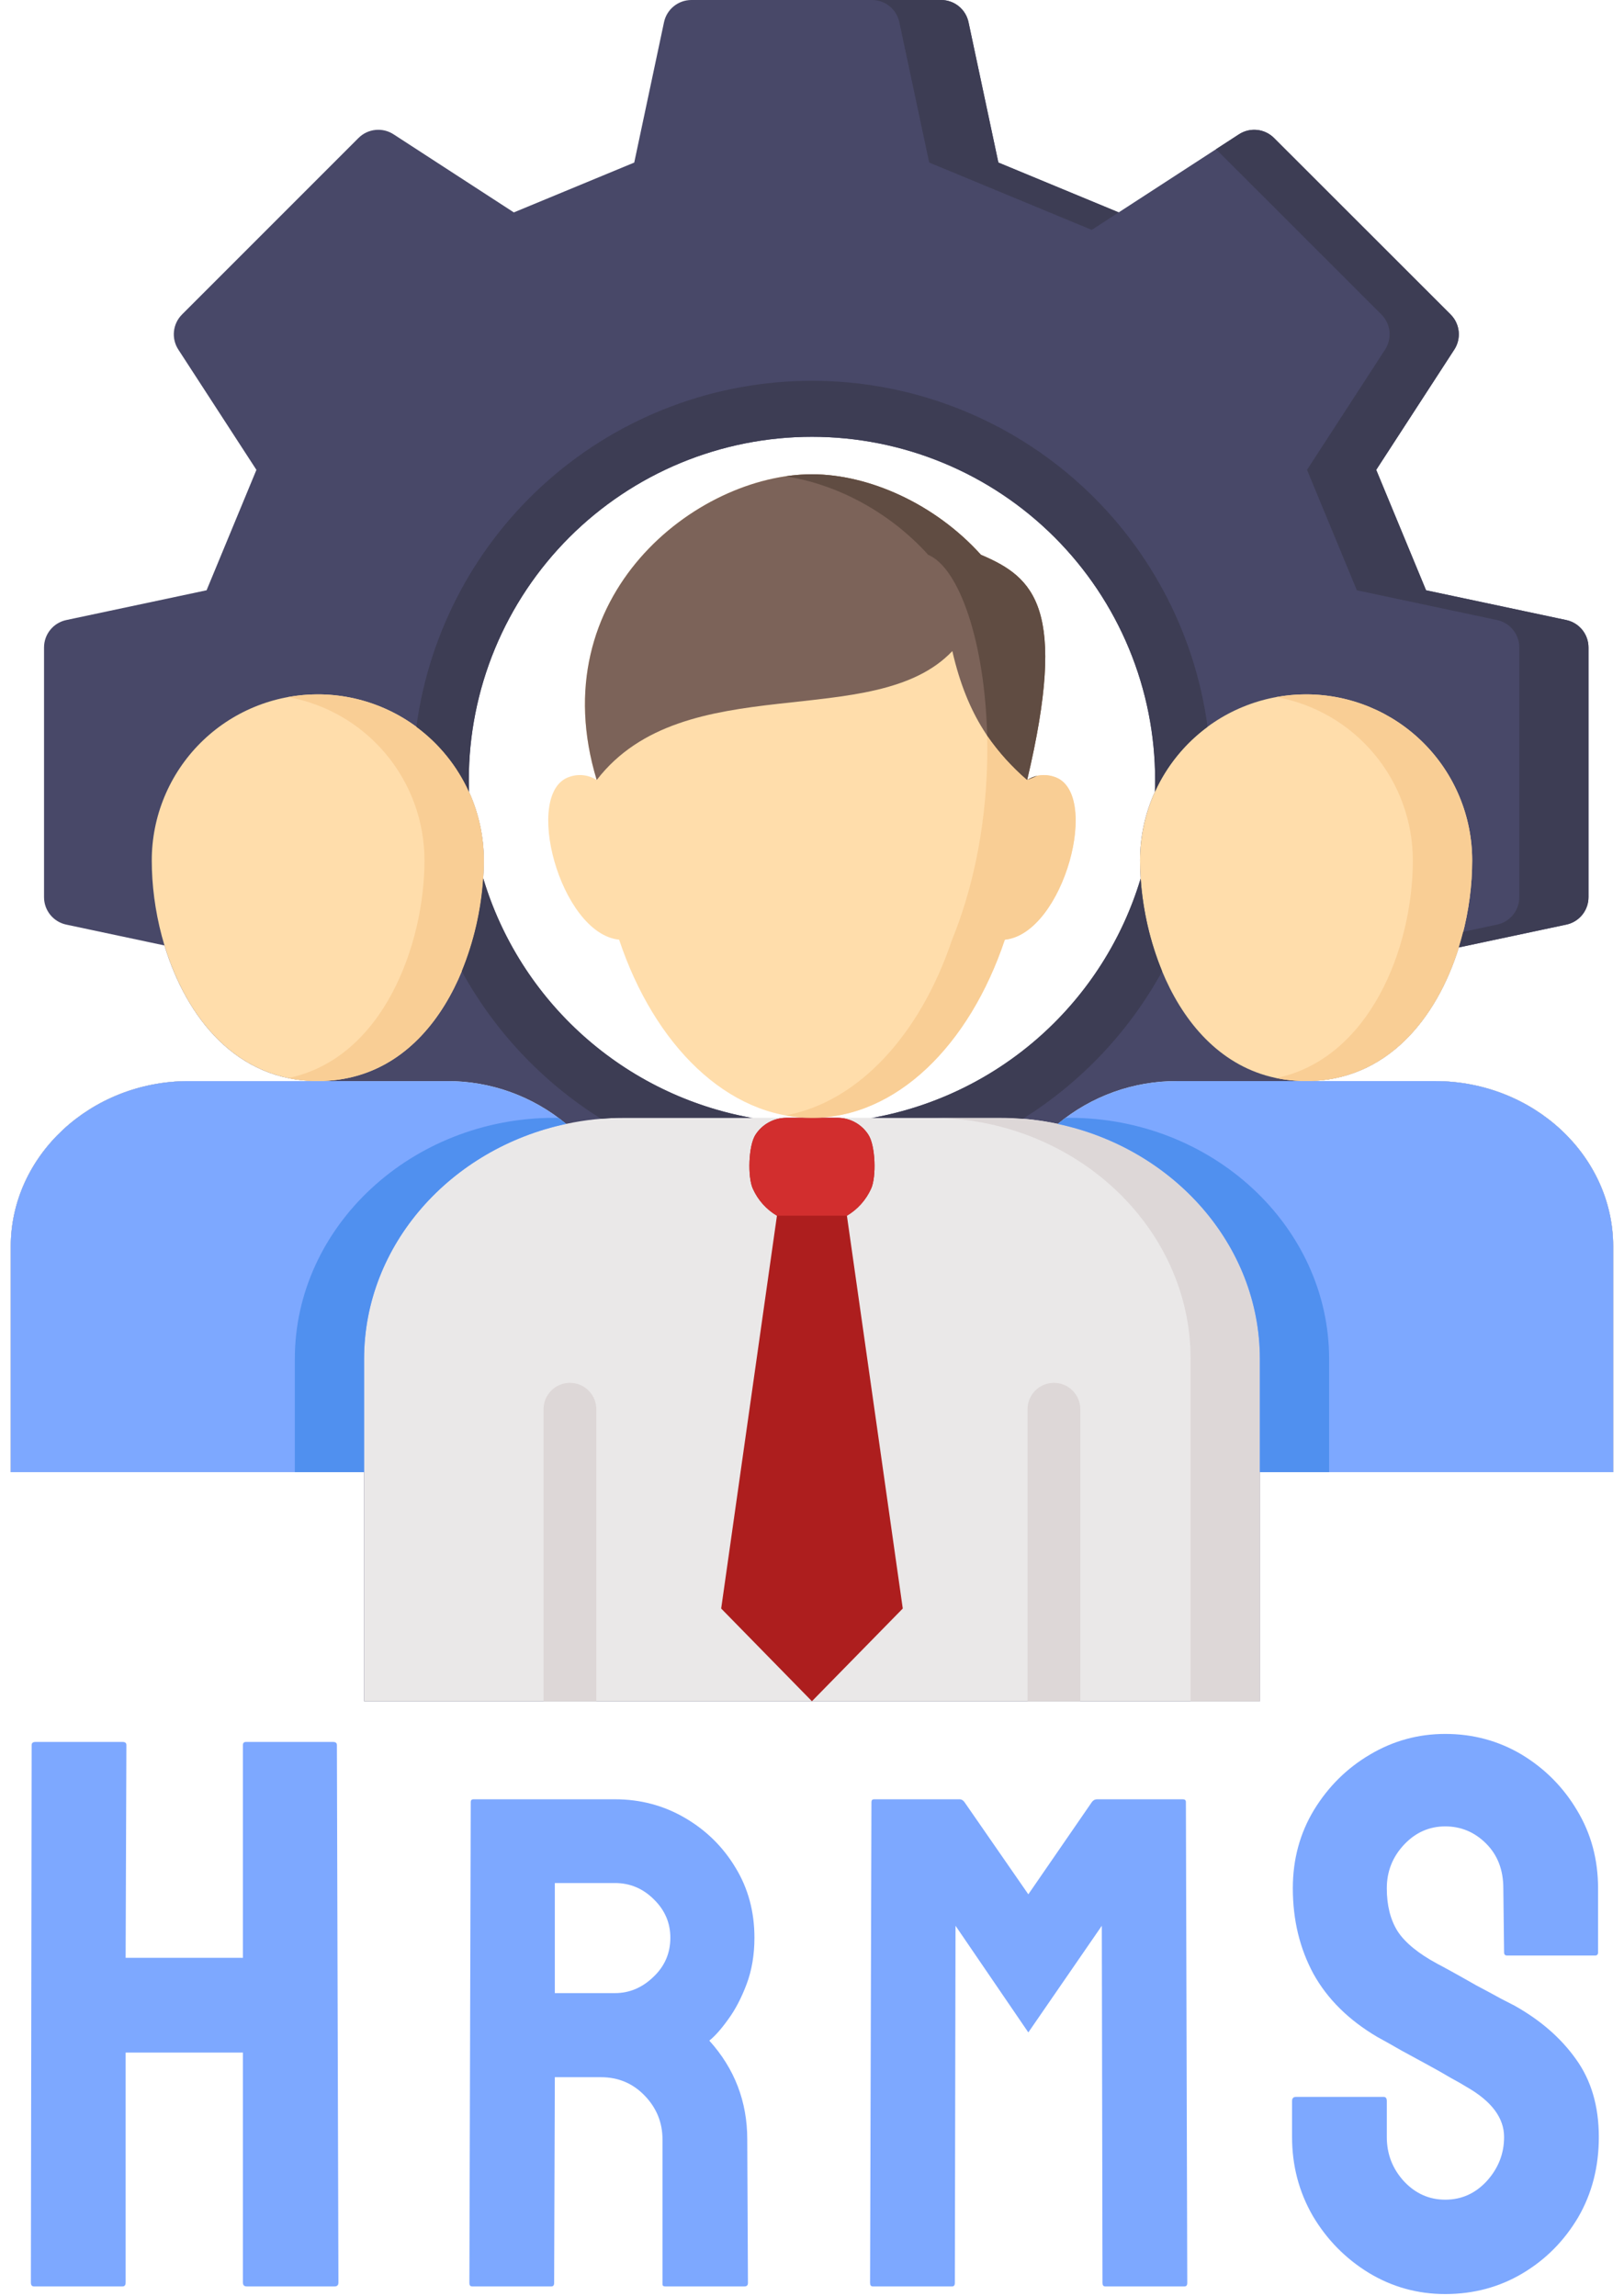 <svg width="464" height="656" viewBox="0 0 464 656" fill="none" xmlns="http://www.w3.org/2000/svg">
<path d="M410.021 308.841H373.192C396.211 308.841 410.492 290.979 416.81 270.658L447.519 264.134C449.312 263.753 450.92 262.768 452.074 261.344C453.228 259.919 453.857 258.142 453.857 256.309V184.962C453.857 183.129 453.227 181.351 452.073 179.927C450.92 178.503 449.311 177.518 447.518 177.137L407.447 168.629L393.205 134.229L415.519 99.859C416.517 98.322 416.957 96.488 416.765 94.665C416.573 92.842 415.761 91.141 414.464 89.845L364.005 39.418C362.709 38.122 361.008 37.311 359.185 37.119C357.362 36.928 355.529 37.368 353.992 38.366L319.625 60.679L285.25 46.439L276.716 6.339C276.336 4.546 275.351 2.938 273.927 1.784C272.502 0.63 270.725 0 268.892 8.98606e-10H197.544C195.711 -2.74685e-05 193.933 0.63 192.508 1.784C191.084 2.938 190.099 4.546 189.718 6.34L181.211 46.44L146.811 60.681L112.442 38.366C110.905 37.368 109.072 36.928 107.249 37.119C105.426 37.311 103.724 38.123 102.428 39.419L52.001 89.846C50.705 91.142 49.894 92.844 49.702 94.666C49.51 96.489 49.95 98.322 50.948 99.859L73.261 134.229L59.021 168.629L18.921 177.136C17.128 177.516 15.519 178.501 14.365 179.926C13.211 181.351 12.581 183.129 12.581 184.962V256.309C12.581 258.142 13.211 259.92 14.365 261.344C15.519 262.768 17.127 263.753 18.92 264.134L46.992 270.092C53.215 290.648 67.543 308.84 90.792 308.841H53.935C25.964 308.841 3.074 330.102 3.074 356.085V420.559H104.024V486H359.96V420.559H460.91V356.085C460.91 330.1 438.02 308.841 410.021 308.841ZM329.972 226.187C327.166 232.345 325.716 239.035 325.721 245.802C325.721 247.497 325.783 249.237 325.902 251.008C319.84 271.209 307.425 288.916 290.5 301.502C273.576 314.087 253.045 320.88 231.954 320.872C210.863 320.864 190.337 314.055 173.422 301.456C156.508 288.857 144.107 271.14 138.06 250.934C138.176 249.189 138.235 247.473 138.235 245.802C138.24 239.056 136.801 232.387 134.014 226.244C133.973 225.106 133.951 223.968 133.948 222.829C133.948 209.954 136.484 197.204 141.411 185.309C146.339 173.414 153.56 162.606 162.665 153.501C171.769 144.397 182.577 137.175 194.472 132.248C206.368 127.321 219.117 124.785 231.992 124.785C244.868 124.785 257.617 127.321 269.512 132.248C281.407 137.175 292.216 144.397 301.32 153.501C310.424 162.606 317.646 173.414 322.573 185.309C327.5 197.204 330.036 209.954 330.036 222.829C330.034 223.949 330.013 225.068 329.972 226.187Z" fill="#484868"/>
<path d="M460.91 356.085C460.91 330.102 438.02 308.841 410.021 308.841H336.321C323.893 308.787 311.841 313.105 302.276 321.041L302.26 321.083C296.829 319.921 291.29 319.333 285.736 319.329H178.217C172.69 319.332 167.178 319.915 161.772 321.068L161.705 321.041C152.14 313.105 140.089 308.787 127.66 308.841H53.935C25.964 308.841 3.074 330.102 3.074 356.085V420.559H104.024V486H359.96V420.559H460.91V356.085Z" fill="#EAE8E8"/>
<path d="M285.739 319.333H265.956C306.767 319.333 340.177 350.314 340.177 388.226V486H359.96V388.226C359.96 350.314 326.55 319.333 285.739 319.333ZM170.374 486V402.667C170.386 401.67 170.199 400.681 169.826 399.756C169.452 398.832 168.899 397.991 168.198 397.281C167.497 396.572 166.662 396.009 165.742 395.625C164.822 395.241 163.835 395.043 162.838 395.043C161.841 395.043 160.854 395.241 159.933 395.625C159.013 396.009 158.179 396.572 157.478 397.281C156.777 397.991 156.223 398.832 155.85 399.756C155.476 400.681 155.29 401.67 155.301 402.667V486H170.374Z" fill="#DDD7D7"/>
<path d="M308.656 486V402.667C308.667 401.67 308.481 400.681 308.107 399.756C307.733 398.832 307.18 397.991 306.479 397.282C305.778 396.572 304.943 396.009 304.023 395.625C303.103 395.241 302.116 395.043 301.119 395.043C300.122 395.043 299.135 395.241 298.215 395.625C297.295 396.009 296.46 396.572 295.759 397.282C295.058 397.991 294.505 398.832 294.131 399.756C293.757 400.681 293.571 401.67 293.583 402.667V486H308.656Z" fill="#DDD7D7"/>
<path d="M373.192 198.365C385.771 198.369 397.834 203.368 406.728 212.263C415.623 221.158 420.621 233.221 420.624 245.8C420.624 273.606 405.524 308.839 373.187 308.839C339.831 308.839 325.721 272.004 325.721 245.8C325.727 233.215 330.731 221.147 339.633 212.252C348.536 203.356 360.607 198.361 373.192 198.365ZM90.797 198.365C84.568 198.364 78.399 199.59 72.643 201.974C66.888 204.357 61.658 207.851 57.253 212.256C52.848 216.661 49.354 221.891 46.97 227.646C44.586 233.402 43.36 239.57 43.36 245.8C43.36 273.606 58.436 308.839 90.797 308.839C124.153 308.839 138.235 272.004 138.235 245.8C138.236 239.57 137.01 233.401 134.626 227.645C132.242 221.89 128.748 216.66 124.343 212.255C119.938 207.85 114.708 204.356 108.952 201.972C103.196 199.588 97.027 198.362 90.797 198.363V198.365Z" fill="#FFDDAB"/>
<path d="M373.192 198.365C370.347 198.368 367.508 198.626 364.709 199.135C375.638 201.124 385.523 206.883 392.641 215.41C399.76 223.938 403.662 234.692 403.667 245.8C403.667 271.06 391.199 302.444 364.675 307.979C367.476 308.557 370.328 308.845 373.187 308.839C405.52 308.839 420.624 273.606 420.624 245.8C420.621 233.221 415.623 221.158 406.728 212.263C397.834 203.368 385.771 198.369 373.192 198.365ZM90.797 198.365C87.954 198.368 85.117 198.626 82.319 199.135C93.25 201.12 103.137 206.878 110.257 215.406C117.376 223.934 121.277 234.691 121.278 245.8C121.278 269.655 109.605 302.314 82.349 307.98C85.128 308.556 87.959 308.844 90.797 308.839C124.153 308.839 138.235 272.004 138.235 245.8C138.236 239.57 137.009 233.402 134.625 227.646C132.242 221.891 128.747 216.661 124.342 212.256C119.937 207.851 114.707 204.357 108.951 201.974C103.196 199.59 97.027 198.364 90.797 198.365Z" fill="#F9CE95"/>
<path d="M231.978 486L206.05 459.52L221.983 347.3C218.949 345.507 216.547 342.817 215.107 339.6C213.561 336.231 213.837 327.285 215.853 324.164C216.82 322.662 218.154 321.43 219.728 320.585C221.303 319.74 223.066 319.309 224.853 319.332H239.102C240.89 319.302 242.655 319.731 244.231 320.577C245.806 321.422 247.139 322.657 248.102 324.164C250.145 327.285 250.421 336.231 248.875 339.6C247.417 342.812 245.009 345.5 241.975 347.3L257.935 459.516L231.978 486Z" fill="#AD1E1E"/>
<path d="M231.978 319.333C256.111 319.333 276.986 298.597 287.092 268.444C303.963 266.705 314.787 226.115 301.147 221.89C299.88 221.458 298.531 221.318 297.201 221.481C295.872 221.643 294.596 222.104 293.47 222.829C305.095 173.762 295.596 164.982 280.27 158.493C267.044 143.831 248.129 135.493 231.976 135.493C199.007 135.493 154.497 170.201 170.484 222.83C169.359 222.104 168.084 221.642 166.754 221.479C165.425 221.317 164.076 221.457 162.808 221.891C149.195 226.116 159.991 266.706 176.89 268.445C186.968 298.598 207.871 319.334 231.976 319.334L231.978 319.333Z" fill="#FFDDAB"/>
<path d="M410.021 308.841H336.321C323.893 308.787 311.841 313.105 302.276 321.041L302.26 321.083C335.188 328.103 359.96 355.583 359.96 388.222V420.555H460.91V356.085C460.91 330.1 438.02 308.841 410.021 308.841ZM104.024 388.226C104.024 355.586 128.811 328.07 161.772 321.072L161.705 321.045C152.14 313.11 140.089 308.791 127.66 308.845H53.935C25.964 308.845 3.074 330.106 3.074 356.089V420.563H104.024V388.226Z" fill="#7DA8FF"/>
<path d="M104.024 420.559V388.226C104.024 355.586 128.811 328.07 161.772 321.072L161.705 321.045C160.997 320.453 160.272 319.882 159.53 319.333H158.43C117.62 319.333 84.236 350.342 84.236 388.226V420.559H104.024ZM359.96 420.559V388.226C359.96 355.586 335.172 328.07 302.212 321.072L302.279 321.045C302.988 320.455 303.713 319.884 304.453 319.333H305.553C346.363 319.333 379.746 350.342 379.746 388.226V420.559H359.96Z" fill="#5090EF"/>
<path d="M248.877 339.6C250.423 336.231 250.147 327.285 248.104 324.164C247.141 322.657 245.809 321.422 244.233 320.577C242.658 319.731 240.892 319.302 239.104 319.332H224.854C223.068 319.309 221.304 319.74 219.73 320.585C218.156 321.43 216.822 322.662 215.854 324.164C213.838 327.285 213.562 336.231 215.108 339.6C216.548 342.817 218.951 345.507 221.984 347.3H241.975C245.01 345.5 247.419 342.813 248.877 339.6Z" fill="#D22E2E"/>
<path d="M280.272 158.493C267.046 143.831 248.131 135.493 231.978 135.493C199.009 135.493 154.499 170.201 170.486 222.83C195.502 190.391 249.792 209.518 272.092 186C276.431 204.923 284.203 214.635 293.471 222.832C305.092 173.762 295.597 164.981 280.272 158.493Z" fill="#7C6359"/>
<path d="M301.147 221.89C299.617 221.404 297.991 221.305 296.413 221.603C295.45 222.053 294.468 222.462 293.47 222.829C289.134 219.105 285.295 214.839 282.045 210.137C282.503 228.672 279.717 249.601 272.019 268.444C262.983 295.406 245.333 314.826 224.445 318.637C226.93 319.097 229.451 319.331 231.978 319.337C256.111 319.337 276.986 298.601 287.092 268.448C303.963 266.705 314.792 226.115 301.147 221.89Z" fill="#F9CE95"/>
<path d="M293.471 222.829C294.469 222.462 295.45 222.053 296.414 221.603C295.359 221.804 294.356 222.221 293.471 222.829Z" fill="#604C42"/>
<path d="M280.272 158.493C267.046 143.831 248.131 135.493 231.978 135.493C229.434 135.5 226.893 135.696 224.378 136.078C238.639 138.178 253.968 146.043 265.199 158.494C274.193 162.302 281.394 183.804 282.045 210.138C285.294 214.84 289.134 219.106 293.47 222.83C305.092 173.762 295.597 164.981 280.272 158.493Z" fill="#604C42"/>
<path d="M256.951 6.335L265.485 46.435L311.926 65.673L319.626 60.673L285.251 46.433L276.717 6.333C276.335 4.541 275.35 2.934 273.925 1.781C272.501 0.629 270.724 -0 268.892 2.31186e-08H249.126C250.959 -4.16938e-05 252.736 0.629 254.16 1.782C255.584 2.935 256.57 4.543 256.951 6.335ZM447.514 177.137L407.443 168.629L393.201 134.229L415.515 99.859C416.513 98.322 416.953 96.488 416.761 94.665C416.569 92.842 415.756 91.141 414.46 89.845L364.005 39.418C362.709 38.122 361.007 37.311 359.185 37.119C357.362 36.928 355.529 37.368 353.992 38.366L347.442 42.619L394.692 89.845C395.988 91.141 396.801 92.842 396.993 94.665C397.185 96.488 396.745 98.322 395.747 99.859L373.434 134.229L387.675 168.629L427.746 177.137C429.539 177.518 431.147 178.503 432.301 179.927C433.455 181.351 434.085 183.129 434.085 184.962V256.309C434.085 258.142 433.455 259.919 432.302 261.344C431.148 262.768 429.54 263.753 427.747 264.134L418.052 266.194C417.672 267.715 417.249 269.224 416.782 270.721L416.803 270.658L447.512 264.134C449.305 263.753 450.913 262.768 452.067 261.344C453.22 259.919 453.85 258.142 453.85 256.309V184.962C453.85 183.129 453.221 181.352 452.067 179.928C450.914 178.503 449.307 177.518 447.514 177.137ZM330.036 222.829C330.03 223.958 330.004 225.088 329.959 226.216C333.315 218.838 338.499 212.439 345.02 207.625C341.339 180.258 327.853 155.155 307.066 136.978C286.279 118.8 259.602 108.782 231.988 108.783C204.374 108.784 177.699 118.803 156.913 136.982C136.127 155.161 122.642 180.264 118.963 207.632C125.492 212.458 130.677 218.873 134.026 226.269C133.98 225.123 133.954 223.976 133.948 222.829C133.948 209.954 136.484 197.204 141.411 185.309C146.338 173.414 153.56 162.606 162.664 153.501C171.769 144.397 182.577 137.175 194.472 132.248C206.367 127.321 219.117 124.785 231.992 124.785C244.867 124.785 257.616 127.321 269.512 132.248C281.407 137.175 292.215 144.397 301.319 153.501C310.424 162.606 317.646 173.414 322.573 185.309C327.5 197.204 330.036 209.954 330.036 222.829ZM138.064 250.89C137.457 260.021 135.386 268.996 131.931 277.47C141.379 294.686 155.082 309.192 171.731 319.606C173.87 319.428 176.031 319.333 178.221 319.333H214.634C196.804 316.087 180.218 307.977 166.706 295.9C153.194 283.822 143.282 268.246 138.064 250.89ZM325.899 250.961C320.672 268.3 310.759 283.859 297.253 295.923C283.746 307.987 267.172 316.088 249.355 319.333H285.739C287.935 319.333 290.107 319.424 292.254 319.607C308.897 309.197 322.595 294.697 332.043 277.49C328.587 269.033 326.513 260.076 325.899 250.961Z" fill="#3D3D54"/>
<path d="M412.93 655.355C404.998 655.355 397.685 653.317 390.99 649.242C384.369 645.167 379.057 639.746 375.054 632.979C371.125 626.139 369.16 618.644 369.16 610.494V600.234C369.16 599.433 369.524 599.033 370.252 599.033H395.356C395.939 599.033 396.23 599.433 396.23 600.234V610.494C396.23 615.369 397.867 619.59 401.141 623.155C404.416 626.648 408.345 628.395 412.93 628.395C417.587 628.395 421.553 626.612 424.827 623.046C428.102 619.408 429.739 615.224 429.739 610.494C429.739 605.036 426.173 600.27 419.042 596.195C417.878 595.467 416.35 594.594 414.458 593.575C412.639 592.484 410.456 591.247 407.909 589.864C405.362 588.482 402.888 587.135 400.487 585.826C398.085 584.443 395.757 583.133 393.501 581.896C385.351 577.094 379.275 571.09 375.273 563.886C371.343 556.61 369.378 548.46 369.378 539.436C369.378 531.141 371.416 523.646 375.491 516.951C379.566 510.33 384.878 505.09 391.427 501.234C398.049 497.304 405.216 495.339 412.93 495.339C420.861 495.339 428.138 497.304 434.76 501.234C441.382 505.236 446.657 510.548 450.587 517.17C454.589 523.792 456.59 531.214 456.59 539.436V557.774C456.59 558.356 456.299 558.647 455.717 558.647H430.612C430.03 558.647 429.739 558.356 429.739 557.774L429.521 539.436C429.521 534.197 427.883 529.94 424.609 526.666C421.334 523.391 417.441 521.754 412.93 521.754C408.345 521.754 404.416 523.5 401.141 526.993C397.867 530.486 396.23 534.634 396.23 539.436C396.23 544.312 397.248 548.387 399.286 551.661C401.396 554.936 405.216 558.065 410.747 561.048C411.329 561.339 412.675 562.067 414.785 563.231C416.896 564.396 419.224 565.706 421.771 567.161C424.391 568.543 426.756 569.817 428.866 570.981C430.976 572.073 432.249 572.728 432.686 572.946C440.108 577.094 445.966 582.187 450.259 588.227C454.625 594.267 456.808 601.689 456.808 610.494C456.808 619.008 454.844 626.648 450.914 633.416C446.912 640.183 441.6 645.531 434.978 649.461C428.356 653.39 421.007 655.355 412.93 655.355Z" fill="#7DA8FF"/>
<path d="M272.03 653.172H249.374C248.853 653.172 248.593 652.846 248.593 652.195L248.983 514.793C248.983 514.272 249.244 514.012 249.765 514.012H274.179C274.7 514.012 275.155 514.272 275.546 514.793L293.808 541.16L311.972 514.793C312.362 514.272 312.851 514.012 313.437 514.012H337.948C338.534 514.012 338.827 514.272 338.827 514.793L339.218 652.195C339.218 652.846 338.957 653.172 338.437 653.172H315.78C315.259 653.172 314.999 652.846 314.999 652.195L314.804 550.144L293.808 580.613L273.007 550.144L272.812 652.195C272.812 652.846 272.551 653.172 272.03 653.172Z" fill="#7DA8FF"/>
<path d="M157.546 653.172H134.89C134.369 653.172 134.108 652.846 134.108 652.195L134.499 514.793C134.499 514.272 134.759 514.012 135.28 514.012H175.71C182.937 514.012 189.577 515.769 195.632 519.285C201.687 522.801 206.504 527.521 210.085 533.445C213.731 539.37 215.554 546.075 215.554 553.562C215.554 558.445 214.805 562.872 213.308 566.844C211.81 570.815 210.052 574.168 208.034 576.902C206.081 579.637 204.291 581.655 202.663 582.957C209.89 590.965 213.503 600.372 213.503 611.18L213.698 652.195C213.698 652.846 213.373 653.172 212.722 653.172H190.065C189.545 653.172 189.284 652.977 189.284 652.586V611.18C189.284 606.362 187.591 602.195 184.206 598.68C180.821 595.164 176.654 593.406 171.706 593.406H158.522L158.327 652.195C158.327 652.846 158.067 653.172 157.546 653.172ZM175.71 537.937H158.522V569.383H175.71C179.812 569.383 183.457 567.853 186.647 564.793C189.903 561.733 191.53 557.99 191.53 553.562C191.53 549.331 189.968 545.685 186.843 542.625C183.718 539.5 180.007 537.937 175.71 537.937Z" fill="#7DA8FF"/>
<path d="M35.021 653.172H9.698C9.116 653.172 8.825 652.808 8.825 652.08L9.043 498.505C9.043 497.923 9.407 497.632 10.135 497.632H35.021C35.749 497.632 36.113 497.923 36.113 498.505L35.895 559.302H69.404V498.505C69.404 497.923 69.695 497.632 70.277 497.632H95.164C95.891 497.632 96.255 497.923 96.255 498.505L96.692 652.08C96.692 652.808 96.328 653.172 95.6 653.172H70.496C69.768 653.172 69.404 652.808 69.404 652.08V586.371H35.895V652.08C35.895 652.808 35.604 653.172 35.021 653.172Z" fill="#7DA8FF"/>
</svg>
